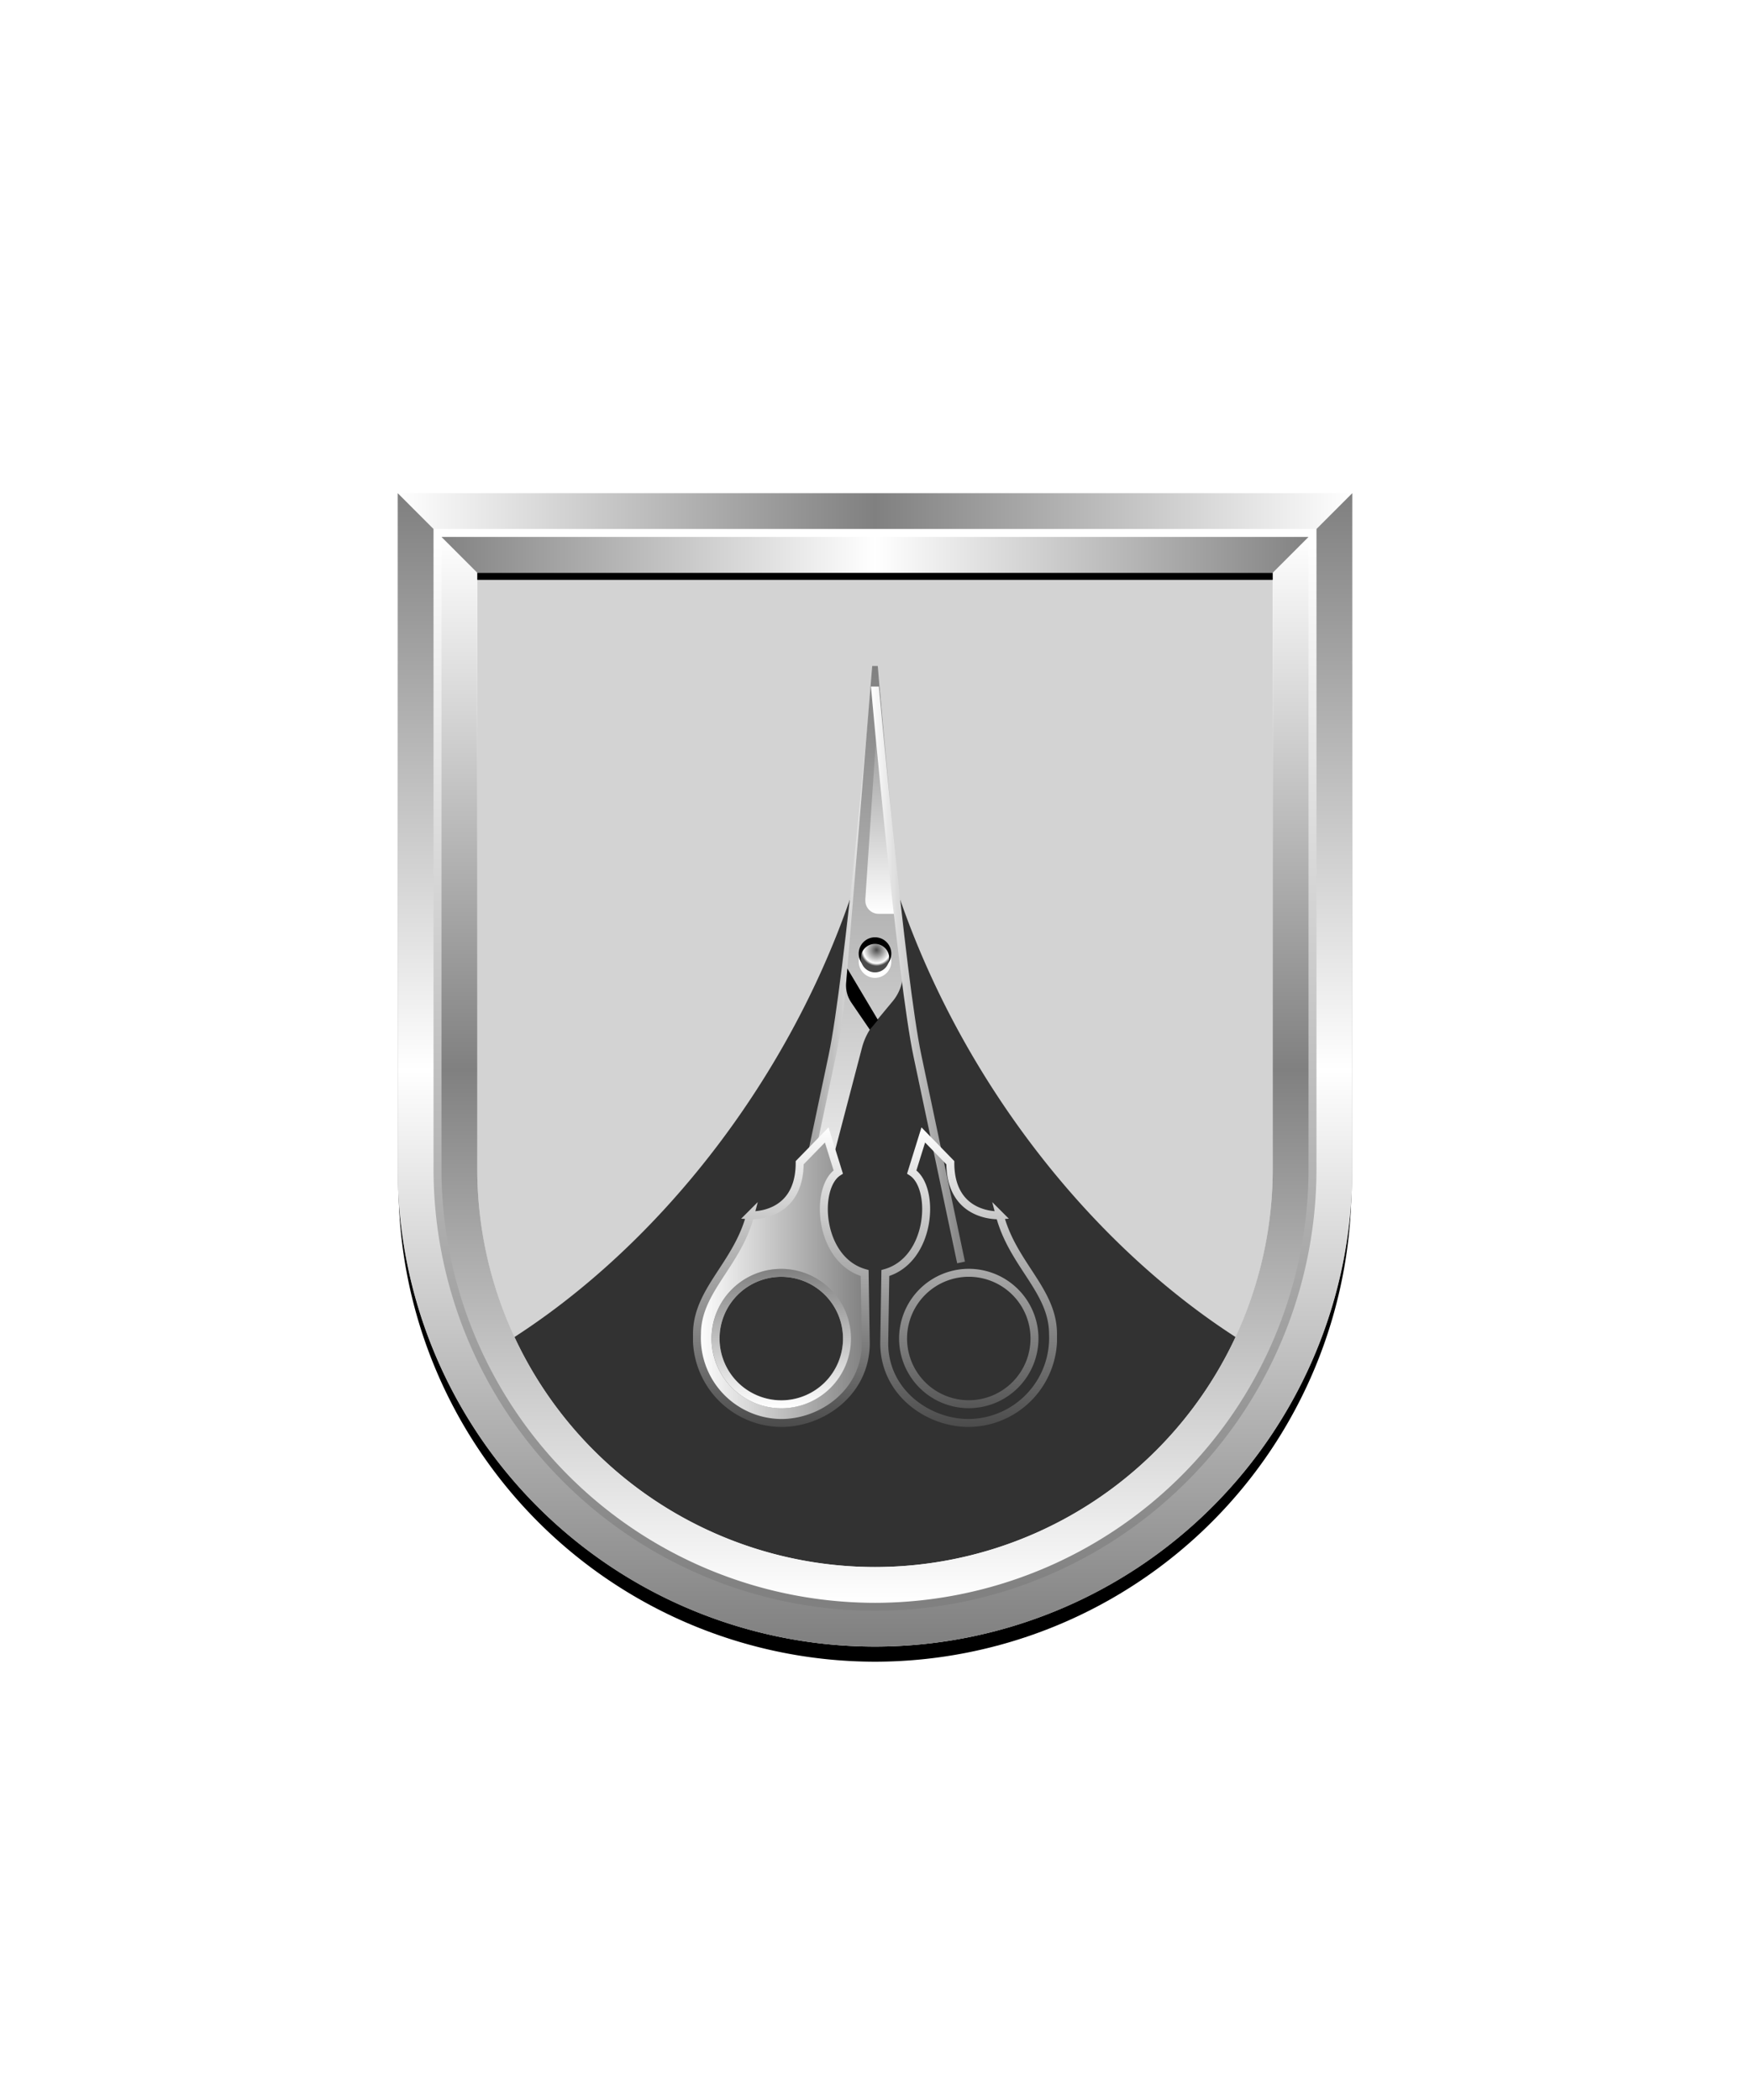 <svg xmlns="http://www.w3.org/2000/svg" xmlns:xlink="http://www.w3.org/1999/xlink" viewBox="0 0 220 264"><path d="M60 72v75a50 50 0 0 0 50 50 50 50 0 0 0 50-50V72Z" fill="#d3d3d3"/><path d="M110 102c-6.1 27.234-23.986 52.3-45.333 66.091A50.006 50.006 0 0 0 110.001 197a50.008 50.008 0 0 0 26.884-7.842 50.007 50.007 0 0 0 18.45-21.067C133.985 154.3 116.1 129.235 110 102Z" fill="#323232"/><defs><linearGradient gradientUnits="userSpaceOnUse" id="h5-a" x1="14.82" x2="3.01" y1="38.81" y2="38.81"><stop offset="0" stop-color="gray"/><stop offset="1" stop-color="#fff"/></linearGradient><linearGradient id="h5-b" x1="6.92" x2="6.92" xlink:href="#h5-a" y1="0" y2="74.68"/><linearGradient id="h5-c" x1="2.52" x2="2.52" xlink:href="#h5-a" y1="2.58" y2="31.15"/><linearGradient id="h5-d" x1="4.67" x2="25.89" xlink:href="#h5-a" y1="77.06" y2="77.06"/><linearGradient gradientUnits="userSpaceOnUse" id="h5-e" x1="15.28" x2="15.28" y1="95.66" y2="58"><stop offset="0" stop-color="#4b4b4b"/><stop offset="1" stop-color="#fff"/></linearGradient><linearGradient id="h5-f" x1="15.29" x2="15.29" xlink:href="#h5-a" y1="75.78" y2="93.31"/><radialGradient cx="109.21" cy="119.42" gradientUnits="userSpaceOnUse" id="h5-i" r="3.38"><stop offset="0" stop-color="#4b4b4b"/><stop offset="0.5" stop-color="#fff"/><stop offset="0.6" stop-color="#4b4b4b"/><stop offset="1" stop-color="#4b4b4b"/></radialGradient><symbol id="h5-h" viewBox="0 0 26.39 95.66"><path d="M3.5 2.58c0 .03 3.33 36.98 5.35 46.44l5.48 25.96" fill="none" stroke="url(#h5-a)"/><path d="M3.16 0h.7l3.33 40.52a68.31 68.31 0 0 0 1.24 8.5l5.4 25.57-1.69.1-7-26.73a8.13 8.13 0 0 0-1.63-3.14l-2.2-2.65A5.65 5.65 0 0 1 0 38.1Z" fill="url(#h5-b)"/><path d="M4.73 29.37 2.95 2.58.3 31.15h2.76a1.66 1.66 0 0 0 1.66-1.78Z" fill="url(#h5-c)"/><path d="M19.2 69.05s-6.22.4-6.22-6.61l-3.4-3.49-1.45 4.66c3 1.9 2.52 11.05-3.32 12.7l-.14 8.81c0 6.2 5.5 10.04 10.61 10.04h.03a10.7 10.7 0 0 0 10.58-11.2c-.01-5.47-5.06-8.7-6.69-14.91ZM15.3 92.8a8.26 8.26 0 1 1 8.26-8.26 8.27 8.27 0 0 1-8.27 8.26Z" fill="url(#h5-d)" stroke="url(#h5-e)"/><path d="M15.3 92.81a8.26 8.26 0 1 1 8.25-8.26 8.27 8.27 0 0 1-8.26 8.26Z" fill="none" stroke="url(#h5-f)"/></symbol><filter id="h5-g"><feDropShadow dx="0" dy="2" stdDeviation="0"/></filter></defs><g filter="url(#h5-g)" transform="matrix(1, 0, 0, 1, 0.99, 0)"><use height="95.66" transform="matrix(-1, 0, 0, 1, 112.52, 83.73)" width="26.39" xlink:href="#h5-h"/><path d="M105.38 123.55a3.88 3.88 0 0 0 .66 2.5l2.32 3.4 1.02-1.23-3.85-6.47Z"/><use height="95.66" transform="matrix(1, 0, 0, 1, 105.5, 83.73)" width="26.39" xlink:href="#h5-h"/><circle cx="109.01" cy="120.88" fill="#fff" r="2.05"/><circle cx="109.01" cy="119.88" r="2.05"/><circle cx="109.01" cy="120.45" fill="url(#h5-i)" r="1.79"/></g><defs><linearGradient id="fr0-a" x1="0" x2="0" y1="0" y2="1"><stop offset="0" stop-color="#fff"/><stop offset=".5" stop-color="gray"/><stop offset="1" stop-color="#fff"/></linearGradient><linearGradient id="fr0-c" x1="0" x2="1" xlink:href="#fr0-a" y1="0" y2="0"/><linearGradient id="fr0-b" x1="0" x2="1" y1="0" y2="0"><stop offset="0" stop-color="gray"/><stop offset=".5" stop-color="#fff"/><stop offset="1" stop-color="gray"/></linearGradient><linearGradient id="fr0-d" x1="0" x2="0" xlink:href="#fr0-b" y1="0" y2="1"/><linearGradient id="fr0-e" x1="0" x2="0" y1="1" y2="0"><stop offset="0" stop-color="gray"/><stop offset="1" stop-color="#fff"/></linearGradient></defs><path d="M110 204a55.06 55.06 0 0 1-55-55V68h110v81a55.06 55.06 0 0 1-55 55Z" fill="none" stroke="#000" stroke-width="9.8"/><path d="M110 202a55.06 55.06 0 0 1-55-55V67h110v80a55.06 55.06 0 0 1-55 55Z" fill="none" stroke="url(#fr0-a)" stroke-width="10"/><path d="M55 67h110l5-5H50Z" fill="url(#fr0-c)"/><path d="m55 67 5 5h100l5-5Z" fill="url(#fr0-b)"/><path d="M165 67v80a55 55 0 0 1-110 0V67l-5-5v85a60 60 0 0 0 120 0V62Z" fill="url(#fr0-d)"/><path d="M110 202a55.06 55.06 0 0 1-55-55V67h110v80a55.06 55.06 0 0 1-55 55Z" fill="none" stroke="url(#fr0-e)"/><path d="M0 0h220v264H0z" fill="none"/></svg>